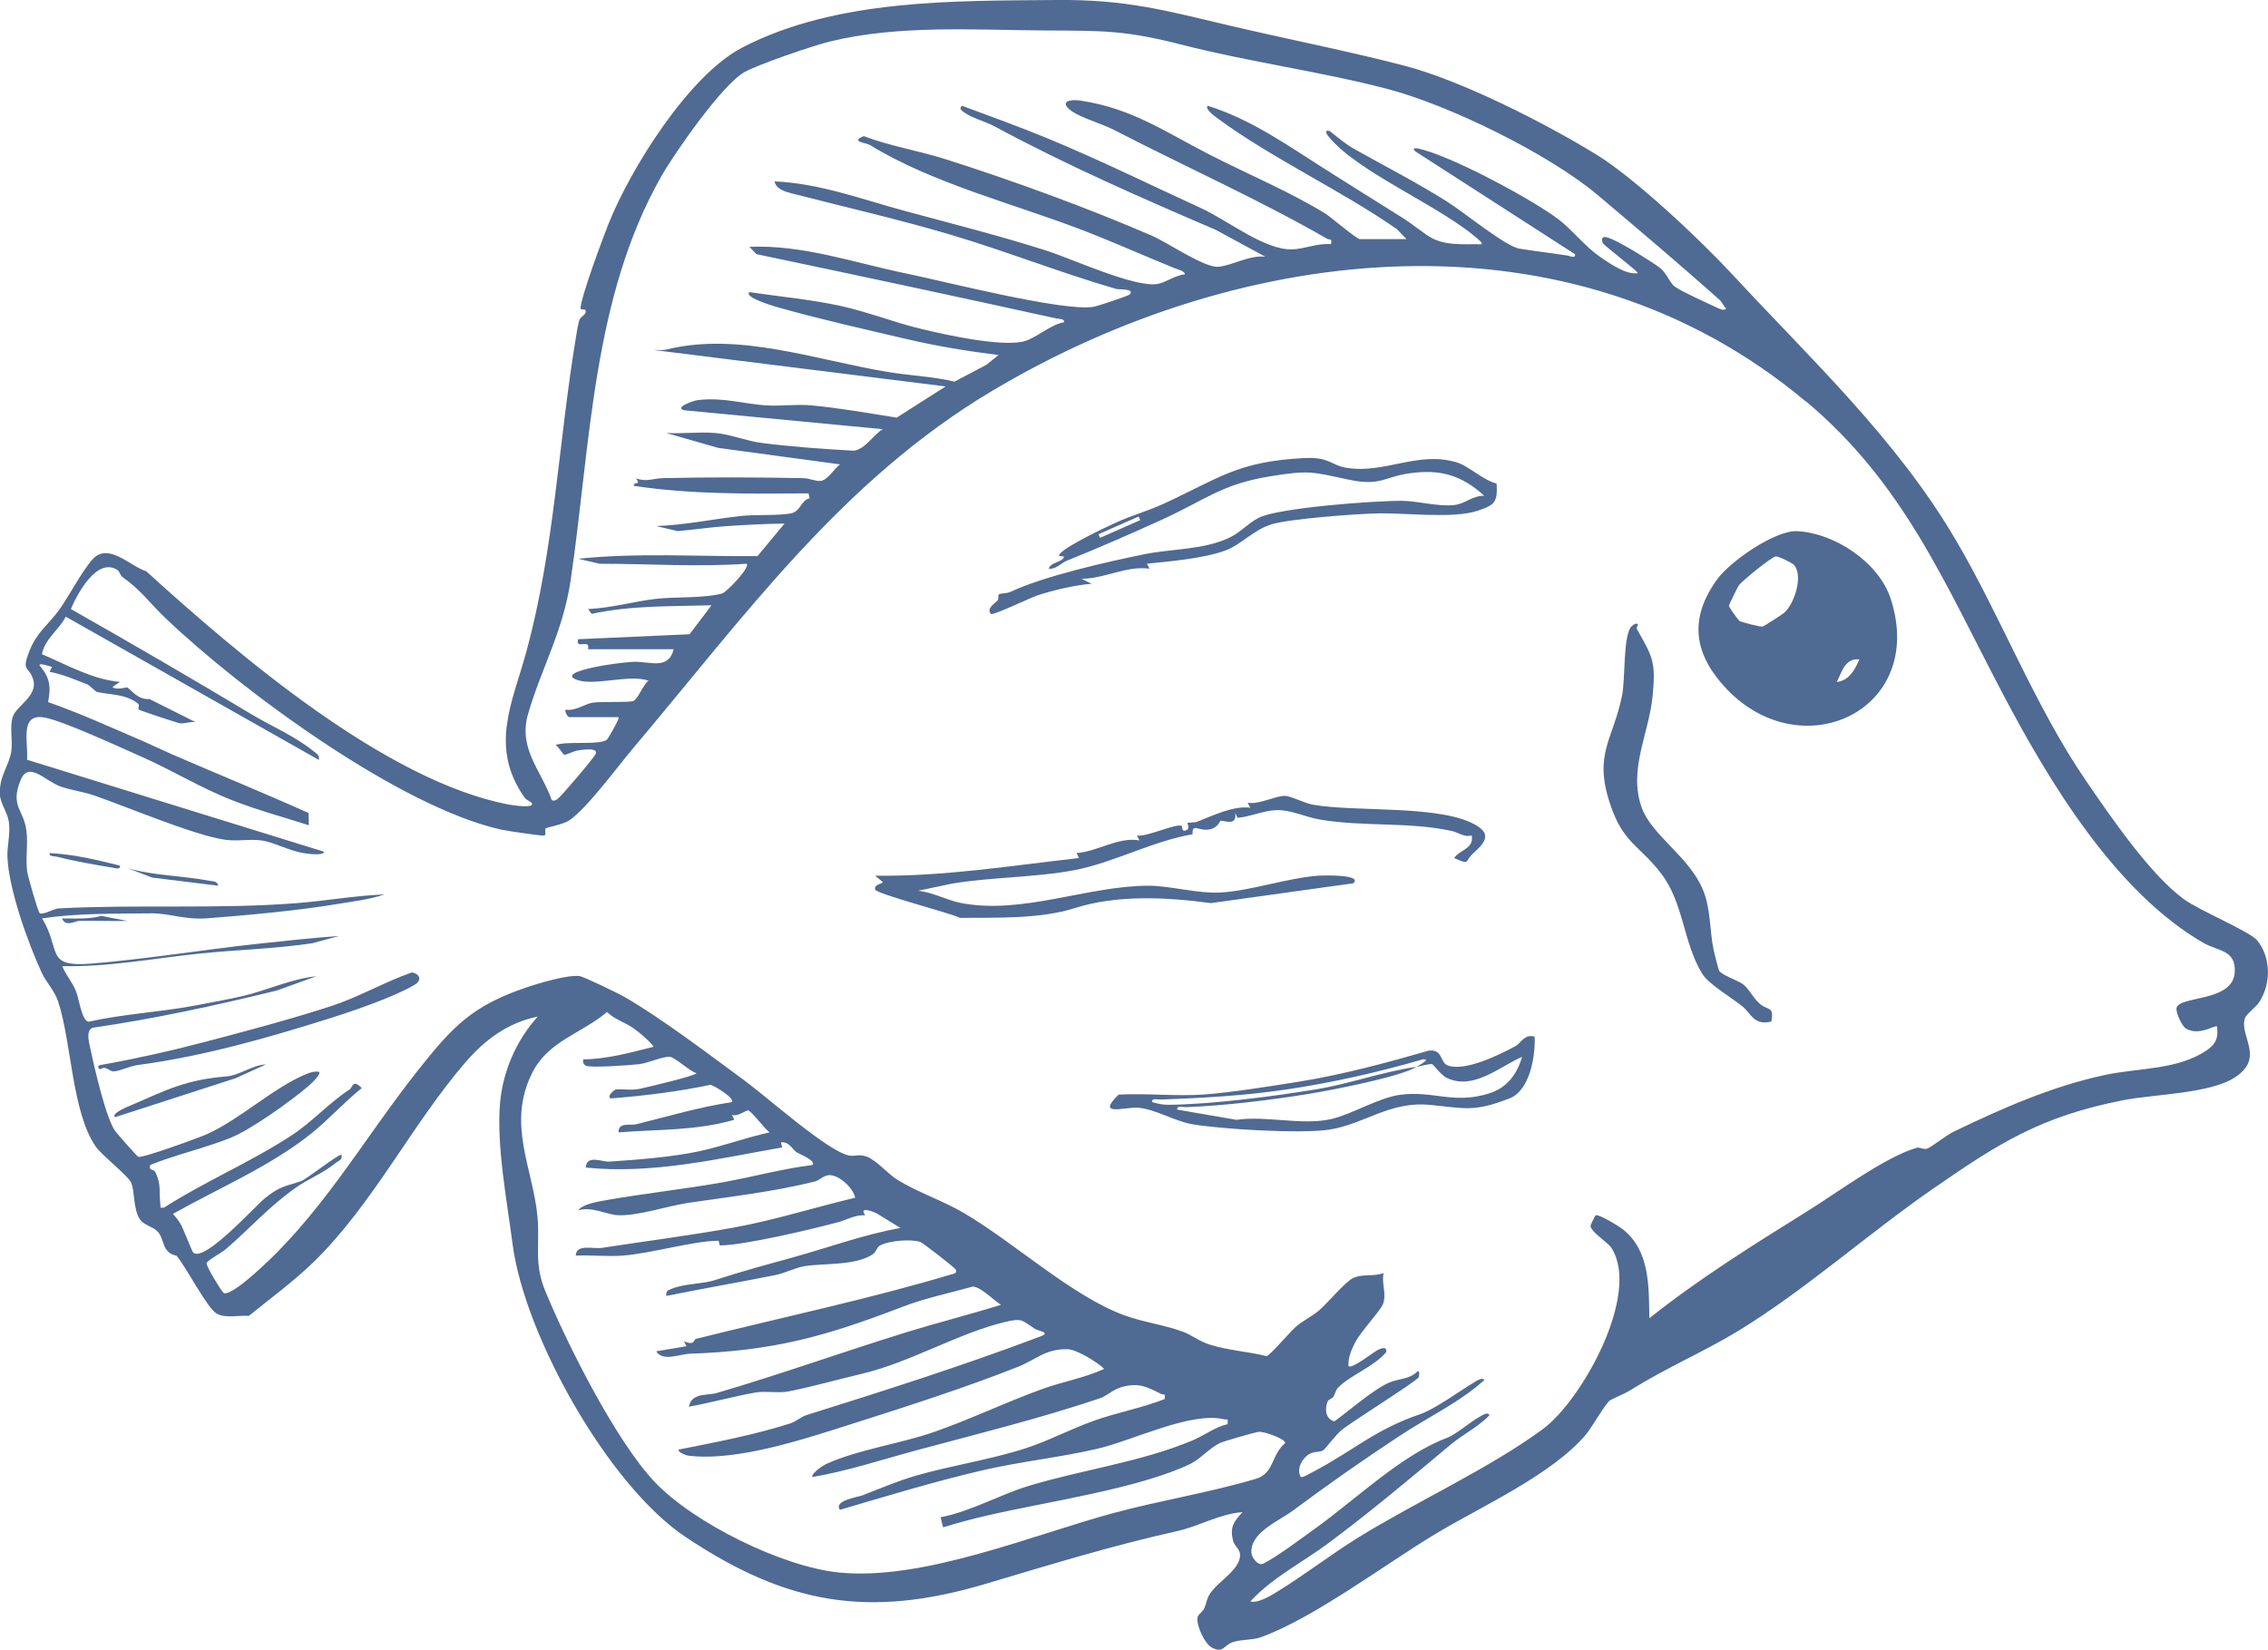 <?xml version="1.0" encoding="UTF-8"?>
<svg id="Layer_1" data-name="Layer 1" xmlns="http://www.w3.org/2000/svg" viewBox="0 0 509.79 370.88">
  <defs>
    <style>
      .cls-1 {
        fill: #4f6a93;
      }
    </style>
  </defs>
  <path class="cls-1" d="M358.87,34.77c8.61,5.29,23.37,19.19,30.49,26.89,17.64,19.07,36.76,36.82,50.17,59.59,10.25,17.39,17.84,37.47,29.34,54.25,5.5,8.02,14.46,21.19,22.08,26.69,3.51,2.53,14.79,7.24,16.4,9.2,3.15,3.84,3.16,9.85.44,13.93-.79,1.19-2.91,2.64-3.2,3.61-1.23,4.13,4.47,8.75-2.08,13.17-5.63,3.8-18.2,3.84-25.31,5.24-18.44,3.62-27.86,9.6-42.82,19.97-14.56,10.09-28.81,22.84-43.75,31.93-7.51,4.57-15.94,8.16-23.82,13.07-2.15,1.34-3.33,1.59-4.89,2.47-.94.53-4.18,6.2-5.38,7.63-7.59,9.06-23.49,16.19-33.7,22.31-11.44,6.86-27.44,19.01-39.45,23.34-1.86.67-4.4.45-6.27,1.09-2.16.73-2.11,2.63-4.77,1.2-1.63-.88-3.56-5.17-3.15-6.83.15-.63,1.15-1.19,1.48-1.94.49-1.11.53-2.1,1.26-3.26,1.8-2.85,7.14-5.59,6.78-9.03-.11-1.07-1.3-1.82-1.57-2.96-.75-3.09.19-4.28,2.14-6.39-5.03.33-9.72,3.15-14.69,4.26-14.52,3.23-28.78,7.6-43.03,11.85-26.39,7.86-44.84,4.6-67.5-10.55-17.39-11.62-36.19-45.32-38.85-65.8-1.25-9.62-3.64-22.19-2.83-31.65.62-7.24,3.66-14.13,8.48-19.52-6.64,1.36-11.8,5.14-16.14,10.16-12.08,13.94-20.85,31.96-34.21,44.99-4.46,4.35-9.75,8.2-14.56,12.13-2.26-.17-5.3.61-7.26-.51-2.18-1.24-6.92-10.63-9.04-13.02-3.36-.68-2.58-3.6-4.21-5.41-1.02-1.13-3.1-1.4-4.01-2.78-1.54-2.35-1.11-6.28-1.96-8.22-.71-1.6-6.55-6.09-7.97-8.13-5.37-7.75-5.42-23.45-8.44-32.59-.81-2.46-2.73-4.38-3.7-6.49-3.1-6.75-7.39-18.69-7.7-25.97-.11-2.46.71-5.14.32-7.94-.3-2.17-1.92-4.05-2.02-6.16-.19-4.22,2.14-6.49,2.58-9.78.33-2.42-.41-5.32.3-7.62.78-2.52,5.77-4.73,4.6-8.47-.98-3.12-2.73-1.57-.82-6.42,1.69-4.29,4.41-6.02,6.72-9.27,2.32-3.28,4.9-8.33,7.34-11.17,3.57-4.16,8.56,1.47,12.18,2.56,20.49,18.63,53.92,47.28,81.61,52.47.89.17,6.06.92,4.97-.44-.28-.35-1.08-.49-1.62-1.27-7.89-11.32-2.61-21.35.48-32.66,6.28-23.03,7.21-46.83,11.09-70.35.17-1.03.55-3.51.86-4.32.27-.69,1.89-1.32,1.27-2.2-.08-.11-1.04,0-1.04-.29.04-2.53,5.05-15.94,6.33-19.14,4.98-12.39,18.02-33.3,30.04-39.54C188.01-.29,214.68.2,237.71,0c15.57-.13,24.34,2.38,38.93,5.81,13.02,3.06,26.25,5.63,39.11,8.98,12.78,3.33,31.67,12.94,43.11,19.98ZM139,161.22h-11.03c-.34,0-1.09-1.17-.85-1.69,2.14.39,4.35-1.28,6.07-1.57s8.38.01,9.19-.38c1.11-.55,2.17-3.7,3.4-4.56-4.55-1.58-12.72,1.51-16.58-.39-2.5-1.23,3.36-2.43,4.48-2.67,2.17-.47,6.27-1.04,8.43-1.17,3.93-.23,8.04,2.01,9.33-2.84h-19.24c-.05,0,.16-.76-.11-.99-.73-.62-2.59.72-2.15-1.26l25.06-1.12,4.93-6.51c-8.98.26-18.1,0-26.94,1.93l-.79-1.09c5.02-.2,9.97-1.63,15-2.26,4.3-.54,11.14-.1,15.15-1.25.95-.27,6.35-5.89,5.49-6.67-11.07.77-22.01,0-33.09,0l-4.81-1.12c13.41-1.4,26.82-.48,40.33-.59l6.07-7.32c-4.41.06-8.86.29-13.26.59-3.26.22-7.27.82-10.78,1.1l-4.81-1.13c6.37-.21,12.65-1.55,18.96-2.26,3.3-.37,8.35-.03,11.3-.58,2.22-.42,2.28-3.02,4.25-3.39l-.27-1.12c-13.15.1-26.32.27-39.32-1.7.19-1.15,1.72.08.56-1.69,2.26.9,3.89.02,5.92-.03,10.38-.25,21.34-.2,31.73,0,1.33.03,2.74.76,3.91.61,1.52-.2,3.04-2.8,4.27-3.7l-27.39-3.72-11.65-3.34c3.6.19,7.46-.29,11.02,0,3.33.27,7.11,1.8,10.24,2.21,6.92.9,13.95,1.38,20.92,1.77,2.53-.35,4.31-3.5,6.47-4.84l-44.39-4.23c-2.84-.51,1.76-2.17,2.78-2.3,5.61-.7,10.35.84,15.27,1.18,3.31.23,6.91-.31,10.21-.01,6.24.56,13.05,1.8,19.28,2.76l11-7.01-65.63-8.19c.99,0,2,.11,2.98-.13,16.11-3.97,33.41,2.36,49.52,5.05,5.02.84,10.17,1.01,15.13,2.19l7.16-3.78,2.73-2.2c-6.95-.86-13.68-1.96-20.5-3.55-9.19-2.14-19.01-4.36-28.16-6.91-.59-.16-8.73-2.38-7.34-3.68,6.75,1.01,13.72,1.63,20.39,3.08,6.21,1.35,12.32,3.8,18.5,5.26,5.56,1.32,16.97,3.83,22.37,2.83,2.93-.54,6.29-3.88,9.46-4.4.15-.84-1.06-.71-1.69-.84-22.46-4.95-44.95-9.75-67.45-14.47l-1.58-1.64c12.03-.51,23.48,3.56,35.06,5.95,8.9,1.83,34.88,8.51,42.13,7.57.84-.11,7.94-2.48,8.25-2.79,1.41-1.37-2.45-1.1-2.98-1.26-12.37-3.58-24.71-8.47-37.07-12.15-11.78-3.5-23.97-6.27-35.91-9.35-1.56-.4-3.51-.98-3.82-2.68,10.07.42,19.63,4.03,29.28,6.64,10.56,2.86,21.31,5.57,31.81,8.92,5.65,1.8,20.02,8.43,25.06,7.49,1.73-.32,4.07-2.03,6.07-2.14-.01-.8-1.61-1.11-2.28-1.39-6.93-2.81-13.86-5.93-20.82-8.6-15.39-5.9-33.72-10.52-47.67-19.09-.95-.58-4.57-.72-1.41-2,6.01,2.26,12.46,3.29,18.55,5.23,15.06,4.8,31.75,10.88,46.22,17.15,3.64,1.58,11.89,7.3,14.99,6.98s7.08-2.7,10.53-2.25l-11.19-6.06c-16.82-7.21-33.67-14.6-49.72-23.26-1.94-1.05-4.93-1.83-6.61-3-.53-.37-1.57-.99-.65-1.61,6.43,2.39,12.9,4.72,19.25,7.34,11.68,4.82,23.16,10.49,34.61,15.74,5.81,2.67,14.12,9.36,20.28,9.19,2.82-.08,5.84-1.45,8.76-1.17.3-1.47-.27-.88-.81-1.19-15.51-8.9-32-16.25-47.92-24.48-2.65-1.37-7.72-2.82-9.76-4.39-2.68-2.06-.05-2.56,2.22-2.21,11.61,1.75,19.09,7.09,29.1,12.2,8.37,4.28,17.9,8.28,25.87,13.17,1.24.76,7.07,5.77,7.81,5.77h10.47l-2.14-2.23c-12.36-8.63-28.17-15.97-40.14-24.79-.52-.39-3.15-2.19-2.41-2.96,10.18,3.16,18.73,9.46,27.66,15.05,5.04,3.16,10.13,6.42,15.28,9.6,7.74,4.78,6.6,6.77,17.31,6.46.56-.02,1.91.31,1.13-.57-8.27-7.75-27.59-15.39-34.2-23.63-.38-.47-1.17-1.53.23-1.24,1.81,1.42,3.53,2.91,5.56,4.05,6.92,3.9,14.13,7.58,20.93,11.88,3.48,2.2,13.08,10,16.08,10.5,3.56.59,7.27,1.01,10.88,1.57.59.09,1.84.76,1.71-.3l-35.62-22.94c-.86-.56-.86-1.05.26-.83,7.02,1.37,26.02,11.55,31.94,16.16,2.7,2.1,5.81,5.96,8.86,8.07,2.14,1.48,6.15,4.33,8.7,3.77-.88-1.12-7.8-6.3-7.94-6.8-.55-1.89.94-1.33,2.41-.67,2.55,1.15,8.18,4.62,10.43,6.27,1.47,1.08,2.29,3.49,3.38,4.25,1.77,1.24,7.15,3.64,9.44,4.71.53.25,1.75.89,2.1.17-.65-.57-.92-1.43-1.56-1.99-8.98-7.97-18.05-15.67-27.28-23.45-10.91-9.2-33.37-20.25-47.4-23.9-15.24-3.97-30.74-5.98-46.1-9.91-12.75-3.27-17.69-3.14-30.69-3.21-15.87-.09-33.03-1.3-48.43,2.49-3.9.96-15.86,5.05-19.16,6.86-4.92,2.7-15.58,17.97-18.61,23.25-15.66,27.36-16,60.64-20.48,90.95-1.71,11.57-6.53,19.66-9.56,30.04-2.3,7.87,2.87,12.59,5.32,19.47.77.21.94-.09,1.39-.39.74-.5,8.17-9.24,8.5-10.09.52-1.33-2.59-.9-3.13-.86-1.82.14-2.98,1-3.96,1.13-.15.02-1.41-1.94-1.95-2.23,2.71-.92,9.51.08,11.48-1.12.25-.15,2.96-4.85,2.67-5.1ZM405.82,90.19c-52.88-44.25-126.38-35.84-182.61-2.44-34.04,20.22-55.82,50.77-80.84,80.38-3.45,4.08-10.43,13.6-14.4,16.28-1.42.96-5.11,1.6-5.31,1.8-.3.31.23,1.51-.36,1.63-.51.1-8.41-1.07-9.47-1.3-22.9-5.01-58.65-31.34-75.7-47.65-3.51-3.36-5.39-6.18-9.53-9.12-.58-.41-.75-1.35-1.19-1.63-4.67-2.98-9.08,5.47-10.48,8.77,13.68,7.77,27.28,15.67,40.75,23.75,4.66,2.79,9.4,4.68,13.83,8.23.66.53,1.36.93,1.16,1.94l-56.89-32.2c-1.52,2.98-4.74,5-5.35,8.44,5.68,2.4,11.24,5.64,17.54,6.23l-1.69,1.12c.88.82,3.17.03,3.31.11.89.51,2.33,2.82,5,2.61l10.36,5.19c-1.13-.18-2.44.4-3.48.27-.57-.07-8.74-2.78-9.23-3.06-.45-.25.34-.94-.27-1.42-2.77-2.17-6.39-1.91-9.26-2.59-.12-.03-1.72-1.52-1.96-1.62-2.81-1.1-5.63-2.33-8.61-2.89l.56-1.1c-.47-.09-3.05-1.05-2.81-.31,2.36,2.66,2.59,4.8,1.92,8.22,7.12,2.49,13.96,5.62,20.87,8.58,2.37,1.02,4.79,2.21,7.09,3.21,10.19,4.41,20.49,8.61,30.6,13.15l.05,2.75c-5.81-1.87-11.52-3.38-17.27-5.64-7.08-2.78-13.48-6.74-20.25-9.73-4.77-2.11-17.42-7.96-21.74-8.82-5.94-1.18-3.74,5.65-4.08,9.46l66.73,20.67c.03,1.05-4.19.39-4.76.29-3.07-.53-6.57-2.41-9.12-2.8-2.59-.4-5.56.22-8.32-.17-7-1-22.09-7.43-29.59-10.01-2.28-.79-5.4-1.2-7.59-2.03-3.31-1.26-7.01-5.7-8.78-1.4-2.41,5.85.61,6.62,1.26,11.17.45,3.11-.2,6.41.2,9.42.13.95,2.42,9.07,2.82,9.36.67.48,3.17-1.02,4.25-1.08,17.73-.94,35.79.22,53.73-1.2,6.51-.52,12.97-1.68,19.51-1.94-3.16,1.09-6.56,1.49-9.85,2.04-9.6,1.6-20.19,2.57-30.05,3.33-4.89.38-8.64-1.17-12.44-1.12-8.23.1-16.45-.07-24.61,1.13,4.35,7.2.57,11.02,11.02,10.17,12.37-1.01,25.08-3.11,37.42-4.45,6.09-.66,12.21-1.32,18.32-1.76l-6,1.63c-8.42,1.26-17,1.46-25.4,2.33-10.26,1.06-20.5,3.06-30.84,2.82.83,2.04,2.23,3.52,3.1,5.66.69,1.69,1.3,6.7,2.83,6.84,7.76-1.75,15.84-2.14,23.63-3.59,3.31-.62,7.78-1.44,10.86-2.15,5.58-1.29,10.96-3.89,16.72-4.49l-8.93,3.22c-13.71,3.35-27.43,6.34-41.42,8.37-1.58.71-.72,3.43-.41,4.93.84,4.04,3.44,15.36,5.5,18.25.44.62,4.86,5.65,5.21,5.82.84.39,13.5-4.23,15.35-5.05,7.56-3.35,15.19-10.66,22.59-13.62.91-.36,1.68-.58,2.67-.44.65.56-2.1,2.99-2.56,3.38-3.96,3.34-12.66,9.6-17.36,11.49-5.63,2.26-12.26,3.77-17.99,6.06-.47,1.39.79.93,1.1,1.55,1.43,2.87.83,4.48,1.16,7.22.1.8-.3.97.84.83,9.18-5.9,19.79-10.36,28.88-16.38,4.5-2.98,8.25-7.19,12.86-10.21.63-.41.69-2.45,2.68-.26-3.9,3.1-7.43,7.07-11.31,10.18-9.18,7.37-20.87,12.31-31.12,18.09.73.79,1.41,1.65,1.91,2.61.49.95,2.41,5.88,2.66,6.1,2.57,2.21,13.85-10.42,16.17-12.29,3.44-2.77,4.62-2.6,8.07-3.79,1.15-.4,8.7-6.32,9.08-5.92.28,1.19-.63,1.28-1.28,1.82-2.66,2.23-6.28,3.63-9.08,5.63-6.07,4.31-10.22,9.11-15.65,13.77-1.01.86-3.88,2.33-4.3,3.1-.29.53,3.45,6.53,3.79,6.73,1.04.61,4.57-2.29,5.53-3.1,16.03-13.49,25.47-30.93,38.31-47.11,7.79-9.82,12.19-14.42,24.46-18.54,2.77-.93,9.04-2.79,11.71-2.48.95.11,8.81,3.94,9.98,4.61,8.3,4.76,19.19,13.05,27.1,18.86,5.07,3.72,18.36,15.61,23.33,16.84,1.43.36,2.31-.41,4.2.3,2.13.8,4.76,3.88,6.76,5.13,4.49,2.81,10.24,4.71,15.08,7.55,11.22,6.59,24.2,18.6,35.9,22.93,4.3,1.59,8.93,2.14,13.25,3.72,2,.73,3.7,2.17,6.12,2.93,4,1.27,8.59,1.54,12.72,2.57.78-.14,5.19-5.36,6.51-6.53,1.57-1.39,3.75-2.43,5.23-3.69,1.96-1.67,5.85-6.37,7.58-7.26,2.21-1.13,4.68-.3,7-1.2-.55,2.41.72,4.5-.13,6.94-.48,1.38-5.02,6.27-6.19,8.51-.88,1.69-1.72,3.51-1.59,5.47.73.8,5.8-3.31,6.75-3.71.72-.3,1.97-.8,1.72.59-2.68,3.21-8,5.15-10.76,7.91-.62.62-.69,1.52-1.13,2.14-.32.45-1.06.5-1.3,1.11-.64,1.59-.44,3.91,1.56,4.38,3.39-2.43,8.62-7.08,12.26-8.69,2.09-.93,4.68-.7,6.46-2.6.5,0,.35,1.1.23,1.36-.46.95-14.97,9.93-17.44,11.98-1.14.95-3.69,4.28-4.02,4.47-.84.48-1.99.18-3.13.83-1.56.89-2.97,3.37-1.94,5.12.4.3,2.1-.76,2.64-1.04,9.1-4.74,14.04-9.59,24.24-13.05,3.23-1.1,8.63-5.04,11.78-6.94.57-.34,2.08-1.47,2.65-.75-5.63,5.09-12.75,8.4-19.09,12.59-8.07,5.32-16.24,11.02-23.95,16.78-3.24,2.41-9.83,5-9.32,9.67.09.82,1.39,2.81,2.57,2.28,2.71-1.23,9.07-5.99,11.84-7.99,9.15-6.58,19.33-16.48,29.49-20.29,2.16-.81,5.32-3.68,7.58-4.87.53-.28,1.61-1.04,2.01-.25-2.38,2.55-6.14,4.45-8.62,6.53-9.07,7.61-18.09,15.17-27.63,22.28-5.75,4.28-12.54,7.67-17.49,13.06,1.62.48,4.4-1.19,5.85-2.07,6.13-3.74,12.29-8.51,18.31-12.24,13.01-8.06,29.69-15.64,41.61-24.45,8.76-6.48,22.01-30.31,15.4-40.68-.86-1.35-4.47-3.45-4.72-4.92-.04-.21,1.02-2.34,1.13-2.42.59-.43,5.27,2.45,6.11,3.11,6.18,4.9,5.84,12.91,5.99,20.02,11.23-8.96,23.54-16.61,35.75-24.22,6.48-4.04,17.4-12.12,24.36-14.11.68-.19,1.52.5,2.39.17.99-.38,4.15-2.93,5.88-3.77,10.86-5.26,22.29-10.28,34.16-12.79,7.5-1.59,16.21-1.08,22.76-5.53,2.04-1.39,2.64-2.86,2.28-5.35-.38-.41-4.05,2.24-6.98.47-.9-.55-2.31-3.62-2.11-4.62.57-2.8,12.66-1.26,13.09-8.02.32-5.08-3.8-4.74-7.01-6.6-19.85-11.43-34.78-36.35-45.17-56.09-13.1-24.91-22.24-47.29-44.29-65.74ZM142.18,231.01c-1.67-1.15-4.17-1.91-5.73-3.51-5.78,4.89-13.19,6.47-16.8,13.64-5.82,11.55.18,21.54,1.17,32.43.56,6.12-.82,10.37,1.66,16.44,4.93,12.04,15.94,33.93,24.71,43.17,8.77,9.23,28.67,19.04,41.34,20.32,18.96,1.92,43.44-8.41,61.81-13.38,10.48-2.83,21.49-4.56,31.94-7.67,4.17-1.24,3.35-5.28,6.6-8.05,0-1-4.78-2.6-5.85-2.53-.83.06-7.86,2.09-8.81,2.52-2.2,1.01-4.52,3.67-6.63,4.69-11.66,5.6-32.44,8.53-45.56,11.58-3.35.78-6.76,1.66-10.04,2.69l-.57-2.26c6.81-1.31,13.31-5.09,19.82-7.06,12.07-3.66,25.05-5.31,36.76-10.2,2.68-1.12,5.1-3.04,7.93-3.67.15-1.52,0-.91-.85-1.11-7.39-1.77-20.47,4.79-28.43,6.64-8.51,1.98-17.25,2.83-26.19,4.93-10.67,2.51-21.17,5.7-31.66,8.79-1.5-2.07,4.03-2.87,4.96-3.22,3.56-1.35,7.76-3.18,12-4.42,8.14-2.37,16.82-3.6,24.89-6.23,5.05-1.64,10.21-4.38,15.31-6.18,5.16-1.83,10.69-2.84,15.81-4.84.26-1.47-.21-.87-.8-1.17-3.36-1.71-5.15-2.58-8.95-1.5-1.84.53-3.31,2-4.84,2.51-13.43,4.52-27.41,7.97-40.99,11.62-7.84,2.11-15.59,4.69-23.62,6.07-.19-.91,2.47-2.63,3.06-2.9,7.19-3.3,16.68-4.57,24.39-7.26,8.02-2.8,16.25-6.75,24.29-9.65,4.34-1.57,9.53-2.5,13.89-4.51-1.51-1.51-6.19-4.37-8.19-4.42-5.04-.13-7.11,2.34-11.23,3.97-11.9,4.7-24.93,8.89-37.05,12.74-10.63,3.38-26,8.57-36.97,7.22-.65-.08-2.59-.89-2.18-1.38,8.34-1.65,16.86-3.27,24.99-5.85,1.3-.41,2.49-1.51,3.75-1.91,17.59-5.51,35.2-11.12,52.51-17.65,2.52-.9-.42-1.22-1.2-1.72-2.94-1.89-2.77-2.48-6.62-1.57-10.33,2.42-21.39,9.07-31.97,11.59-5.05,1.2-12.07,3.13-16.87,4.06-2.01.39-5.28-.12-7.16.2-5.06.87-10.1,2.31-15.15,3.22.58-3.22,4.18-2.47,6.25-3.08,14.25-4.18,28.24-9.2,42.42-13.59,7.12-2.2,14.38-4.03,21.48-6.24-1.65-.98-4.57-4.1-6.39-4.09-5.26,1.49-10.66,2.58-15.77,4.55-17.42,6.7-29.01,9.89-47.73,10.54-2.36.08-6.15,1.85-7.61-.54l6.79-1.14-.57-1.12c2.54,1.09,2.16-.39,2.69-.53,18.63-4.68,39.03-8.98,57.3-14.47.5-.15,1.57-.25,1.12-1.12-.23-.45-7.45-6.03-7.94-6.2-2.16-.73-7.2-.29-9.15.83-.72.41-.76,1.41-1.58,1.95-3.98,2.61-11.04,1.95-15.39,2.67-1.97.33-4.46,1.59-6.53,2-8.14,1.61-16.33,3.04-24.46,4.68-.22-1.22.54-1.35,1.42-1.69,2.81-1.1,6.79-.99,9.46-1.86,5.94-1.93,10.98-3.3,17.09-4.98,8.23-2.25,16.23-5.25,24.65-6.75l-5.43-3.33c-.97-.44-3.96-1.58-2.49.5-2.24-.2-4.13,1.01-6.11,1.54-5.97,1.6-20.87,5.13-26.48,5.22-.27,0-.2-1.06-.47-1.06-5.85.08-15.13,2.89-21.55,3.35-3.44.24-7.01-.16-10.46,0,.08-2.71,3.87-1.45,5.88-1.75,9.85-1.51,20.22-2.83,29.91-4.61,9.12-1.68,18.01-4.53,27.01-6.65-.39-2.19-3.68-5.23-5.9-5.08-1.22.08-2.13,1.17-3.14,1.42-9.47,2.36-19,3.4-28.56,4.82-4.49.67-11.35,3-15.83,2.76-2.34-.12-5.79-2.02-8.81-1.1.9-1.31,3.98-1.86,5.54-2.15,8.83-1.61,18.31-2.58,27.4-4.23,6.58-1.2,13.03-2.97,19.68-3.8,1.1-.88-3.2-2.62-3.53-2.85-.93-.65-1.72-2.5-3.54-2.24l.28,1.13c-14.58,2.58-29.27,6.07-44.13,4.53.17-2.99,3.63-1.24,5.27-1.34,6.32-.41,14.04-1.01,20.19-2.32,5.11-1.09,10.66-3.11,15.84-4.25-1-.7-4.15-4.88-4.8-4.93-.55-.04-2.47,1.51-3.69.98l.57,1.12c-8.68,2.5-17.14,2.13-26.03,2.83-.06-2.39,2.62-1.47,4.09-1.84,7.09-1.77,14.11-3.86,21.36-4.95.88-.82-3.97-3.73-4.77-3.9-7.42,1.55-14.92,2.47-22.39,3.06-1.12-.45.87-1.96.98-1.98,1.09-.23,3.6.22,5.39-.16,1.77-.37,12.59-2.92,12.87-3.53-1.53-.44-4.83-3.56-5.95-3.68-1.5-.16-4.95,1.4-6.84,1.64-1.71.22-11.22.91-12.11.34-.56-.36-.67-.78-.56-1.41,5.44-.06,10.62-1.53,15.84-2.84-1.1-1.45-3.28-3.29-4.74-4.3Z"/>
  <path class="cls-1" d="M331,191.96c-1.88,1.79-.51,2.52-4.15.93,1.34-1.97,4.48-2.01,3.96-5.08-1.75.47-3.02-.68-4.4-.98-9.56-2.13-19.7-.92-29.67-2.58-3.36-.56-6.49-2.22-9.79-2.13-2.95.08-5.88,1.49-8.77,1.73l-.56-1.13c.57,3.23-2.75,1.58-3.31,1.82-.15.06-.51,1.51-2.35,1.89-2.58.54-4.04-1.58-3.9,1.12-8.95,1.51-17.74,6.37-26.5,8.05-8.72,1.67-18.66,1.55-27.52,3.03l-7.71,1.62c3.15.28,6.59,2.12,9.46,2.7,13.74,2.79,28.69-3.83,42.33-3.84,4.96,0,11.05,1.82,16.3,1.52,6.86-.39,15.15-3.33,22.13-3.79.68-.04,9.83-.32,7.66,1.72l-32.03,4.46c-10.29-1.38-21.21-1.87-30.65,1.14-7.73,2.46-17.58,2.11-25.73,2.18-2.14-1.09-18.88-5.39-19.09-6.38-.27-1.27,1.71-1.18,1.7-1.69l-1.7-1.41c15.45.2,30.6-2.26,45.83-3.97l-.57-1.12c4.71-.32,9.47-3.72,14.15-2.84l-.57-1.12c2.03.47,8.96-2.85,10.07-2.13.22.14-.1,1.4.96.99,1.05-.37.24-1.6.32-1.65.29-.18,1.51-.02,2.24-.31,3.57-1.41,8.2-3.65,11.88-3.13l-.58-1.12c2.6.45,6.08-1.53,8.32-1.55,1.27-.01,4.56,1.66,6.26,1.97,9.96,1.78,29.26-.1,37.06,4.81,3.6,2.27.87,4.41-1.08,6.28Z"/>
  <path class="cls-1" d="M336.4,108.69c.26,4.15-.37,4.82-4.21,6.11-5.58,1.88-16.32.45-22.6.61-4.98.13-19.28,1.17-23.61,2.41-4.17,1.2-6.91,4.58-10.5,5.91-4.94,1.83-12.41,2.45-17.67,2.99l.57,1.12c-5.31-.71-9.99,2.25-15.28,2.27l2.26,1.12c-3.82.31-8.58,1.42-12.33,2.67-1.41.47-9.93,4.55-10.3,4.12-1.15-1.33,1.18-2.58,1.52-3.03.27-.35.06-1.19.27-1.37.36-.3,1.77-.17,2.58-.56,7.5-3.53,21.52-6.72,30.03-8.45,6.26-1.28,13.58-.98,19.37-3.82,2.32-1.14,4.1-3.19,6.38-4.37,4.46-2.3,26.37-3.89,32.34-3.83,3.51.03,8.18,1.38,11.74.93,2.47-.31,3.87-2.06,6.66-2.09-5.09-4.57-9.76-6-16.66-5.05-6,.82-6.53,3-13.93,1.42-8.24-1.76-8.81-2.14-17.61-.71-10.76,1.74-14.54,5.28-23.84,9.54-6.73,3.09-15.1,6.73-21.72,9.39-1.43.58-2.43,2-4.13,1.82.39-1.44,2.88-1.42,3.39-2.54.26-.56-1.75.13-.85-.85,1.7-1.86,9.67-5.64,12.36-6.88,3.54-1.64,7.4-2.7,10.94-4.33,12.49-5.75,16.54-9.51,31.6-10.27,5.75-.29,5.97,1.66,9.65,2.22,8.53,1.3,15.85-3.81,24.48-1.29,2.89.84,5.98,4.03,9.08,4.79ZM255.93,116.12l-9.03,3.98.36.81,9.03-3.98-.36-.81Z"/>
  <path class="cls-1" d="M344.95,233.05c.19,4.34-1.06,12.09-5.64,13.87-8.08,3.13-9.92,2.23-17.9,1.46-9.06-.87-14.72,4.33-22.6,5.56-6.23.98-24.44-.09-30.95-1.23-3.76-.66-8.55-3.52-12.19-3.7-3.02-.15-9.38,2.06-4.23-2.94,6.26-.34,12.89.42,19.11-.02,6.08-.43,15.26-1.9,21.44-2.89,9.72-1.56,19.68-4.24,29.13-6.97,3.21-.41,2.54,2.58,4.17,3.27,3.81,1.61,11.98-2.43,15.49-4.37.97-.54,1.97-2.77,4.18-2.04ZM318.36,239.84c-3.53,2.23-19.09,5.24-24.2,6.07-8.59,1.4-18.95,2.66-27.58,2.98-.68.03-2.11-.43-1.97.56l13.32,2.29c6.75-1,14.75,1.34,21.32-.18,4.68-1.08,10.65-4.81,15.48-5.45,7.47-.99,12.04,2.22,20.04-.33,3.97-1.26,6.22-4.26,7.35-8.2-5.18,2.28-10.94,7.57-16.91,4.74-1.27-.6-3.06-3.04-3.28-3.09-.72-.14-2.56.46-3.57.6.38-.24,3.55-1.86,1.44-1.68-10.03,2.9-20.26,5.23-30.59,6.76-9.43,1.4-18.73,1.91-28.29,2.27-.68.03-2.11-.42-1.97.56,1.22.36,2.37.63,3.67.62,9.79-.1,23.55-1.88,33.33-3.5,7.45-1.23,14.83-3.94,22.41-5.03Z"/>
  <path class="cls-1" d="M22.45,240.4c-.95-.9.11-.98.84-1.11,7.58-1.36,14.87-3,22.24-4.93,9.24-2.42,20.04-5.29,29.09-8.25,5.93-1.94,11.99-5.44,17.97-7.51,1.88.37,2.3,1.78.54,2.82-4.54,2.69-13.85,5.88-19.07,7.52-14.25,4.48-28.44,8.53-43.25,10.5-1.57.21-4.09,1.43-5.36,1.41-.94-.01-1.64-1.42-2.99-.43Z"/>
  <path class="cls-1" d="M59.79,239.28l-6.8,3.09-27.14,8.78c-.98-.9,3.35-2.58,3.75-2.75,7.98-3.45,12.3-5.7,21.26-6.41,2.96-.24,5.9-2.59,8.93-2.71Z"/>
  <path class="cls-1" d="M49.04,199.11l-14.85-1.83-5.51-2.11c5.95,1.72,12.41,1.67,18.38,2.83.82.16,1.75,0,1.99,1.12Z"/>
  <path class="cls-1" d="M26.97,194.6c.13,1.02-1.23.52-1.83.42-3.75-.6-8.67-1.48-12.3-2.42-.64-.17-1.84.04-1.7-.83,5.38.27,10.67,1.53,15.84,2.83Z"/>
  <path class="cls-1" d="M17.64,207.03c-.62.02-3.01,1.42-3.67-.56,2.94-.03,5.9.24,8.77-.57l5.94,1.13c-3.67.07-7.36-.09-11.03,0Z"/>
  <g>
    <path class="cls-1" d="M385.9,130.32c2.89-4.03,13.05-11.17,18.09-10.91,8.44.44,18.35,7.02,21.01,15.24,8.16,25.32-20.65,38.46-37.59,19.48-6.81-7.63-7.61-15.29-1.5-23.81ZM390.95,139.56c.47.33,4.61,1.36,5.2,1.3.29-.03,4.46-2.73,4.86-3.08,2.34-2.01,4.38-8.35,2.23-10.79-.33-.38-3.45-1.99-4.12-1.9-.93.13-7.64,5.54-8.32,6.57-.28.42-2.15,4.26-2.19,4.5-.04.29,2.09,3.21,2.34,3.39ZM417.94,148.22c-3.31-.25-3.85,2.76-5.09,5.08,2.78-.25,4.14-2.86,5.09-5.08Z"/>
    <path class="cls-1" d="M368.15,140.3c.14.09-.4.78-.21,1.12,3.46,6.2,4.29,7.16,3.54,14.93-.84,8.7-5.53,16.64-2.46,25.22,2.21,6.19,10.69,11,13.77,18.48,1.79,4.35,1.46,9.01,2.38,13.45.14.68,1.11,4.5,1.23,4.71.54.95,4.25,2.24,5.25,2.95,1.53,1.09,2.38,3.22,3.95,4.54,1.76,1.49,3.21.39,2.55,3.95-3.94.94-4.51-1.78-6.49-3.41-2.28-1.88-7.58-4.94-9.05-7.35-4.37-7.17-4.09-15.97-9.38-22.73-4.88-6.23-8.4-6.66-11.31-15.4-3.79-11.37.68-14.4,2.7-24.49.73-3.64.2-13.6,2.1-15.44.39-.38.96-.82,1.45-.53Z"/>
  </g>
</svg>